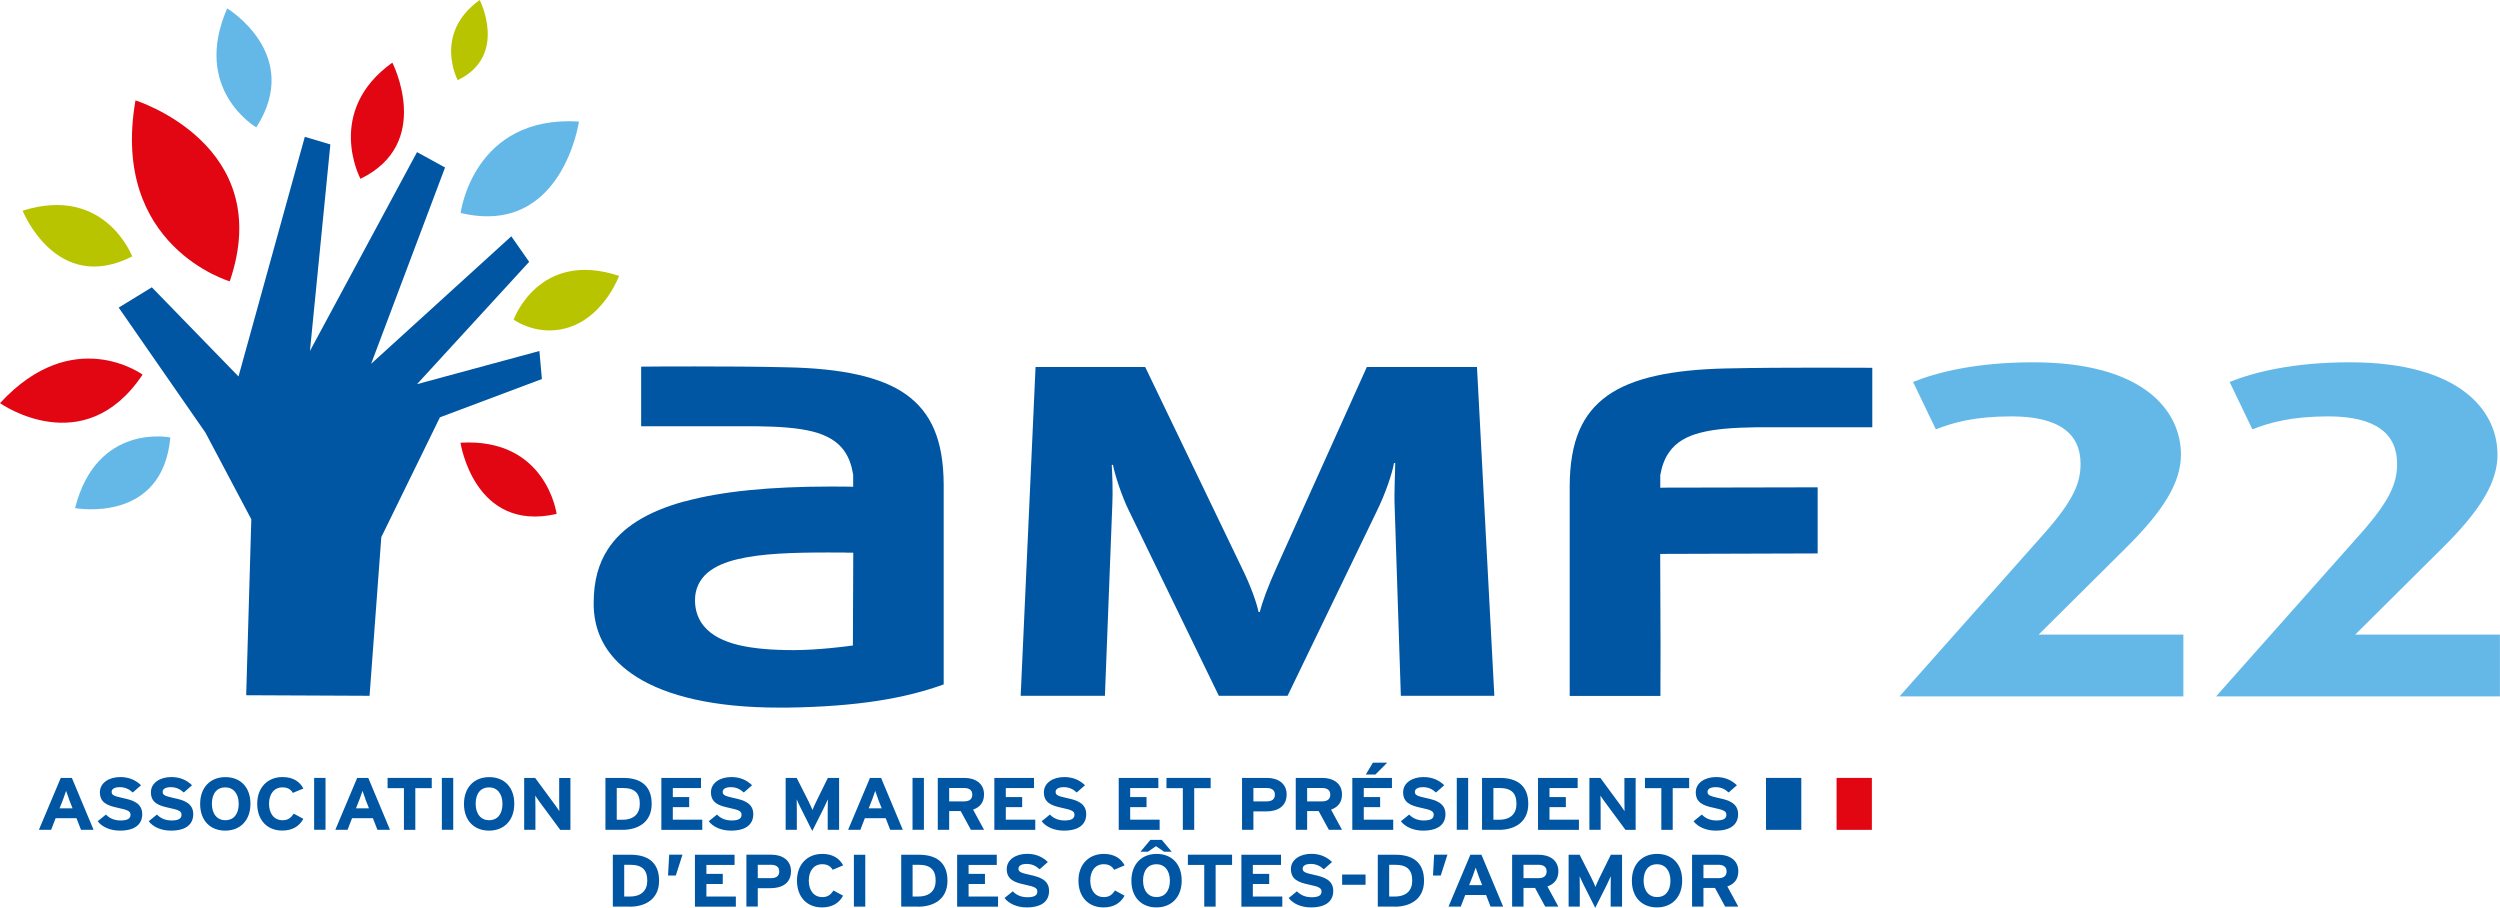 <?xml version="1.0" encoding="UTF-8"?><svg id="Calque_2" xmlns="http://www.w3.org/2000/svg" viewBox="0 0 351.36 127.58"><defs><style>.cls-1{fill:#b9c400;}.cls-2{fill:#e20613;}.cls-3{fill:#63b8e8;}.cls-4{fill:#0056a3;}</style></defs><g id="Calque_1-2"><path class="cls-4" d="M11.38,116.62l-.63-1.63h-2.93l-.63,1.63h-1.72l3.07-7.29h1.56l3.05,7.29h-1.76ZM9.69,112.29c-.16-.43-.32-.87-.4-1.14-.08.27-.24.71-.4,1.14l-.52,1.32h1.83l-.52-1.32Z"/><path class="cls-4" d="M16.85,116.74c-1.34,0-2.51-.51-3.12-1.32l1.16-.94c.56.59,1.28.83,2.05.83.95,0,1.4-.24,1.4-.79,0-.47-.27-.68-1.79-.99-1.48-.31-2.51-.74-2.51-2.18,0-1.32,1.28-2.14,2.86-2.14,1.25,0,2.17.43,2.92,1.15l-1.16,1.02c-.52-.48-1.09-.75-1.82-.75-.86,0-1.15.33-1.15.66,0,.46.34.6,1.62.88,1.27.27,2.68.67,2.68,2.25,0,1.39-.96,2.32-3.15,2.32Z"/><path class="cls-4" d="M24.02,116.74c-1.34,0-2.51-.51-3.12-1.32l1.16-.94c.56.59,1.28.83,2.05.83.95,0,1.4-.24,1.4-.79,0-.47-.27-.68-1.79-.99-1.48-.31-2.51-.74-2.51-2.18,0-1.32,1.28-2.14,2.86-2.14,1.25,0,2.17.43,2.92,1.15l-1.16,1.02c-.52-.48-1.09-.75-1.82-.75-.86,0-1.15.33-1.15.66,0,.46.34.6,1.62.88,1.27.27,2.68.67,2.68,2.25,0,1.39-.96,2.32-3.15,2.32Z"/><path class="cls-4" d="M31.66,116.74c-2.1,0-3.53-1.4-3.53-3.75s1.45-3.77,3.55-3.77,3.52,1.4,3.52,3.75-1.46,3.77-3.54,3.77ZM31.65,110.66c-1.12,0-1.87.82-1.87,2.3s.78,2.32,1.9,2.32,1.87-.82,1.87-2.3-.78-2.32-1.9-2.32Z"/><path class="cls-4" d="M41.17,111.45c-.29-.5-.74-.79-1.47-.79-1.2,0-1.89.96-1.89,2.31s.7,2.31,1.9,2.31c.72,0,1.15-.28,1.57-.93l1.35.73c-.55,1.03-1.51,1.65-2.97,1.65-2.1,0-3.51-1.46-3.51-3.76s1.47-3.76,3.56-3.76c1.51,0,2.43.67,2.93,1.61l-1.49.62Z"/><path class="cls-4" d="M44.15,116.62v-7.29h1.6v7.29h-1.6Z"/><path class="cls-4" d="M53.04,116.62l-.63-1.63h-2.93l-.63,1.63h-1.72l3.07-7.29h1.56l3.05,7.29h-1.76ZM51.35,112.29c-.16-.43-.32-.87-.4-1.14-.08.27-.24.71-.4,1.14l-.52,1.32h1.83l-.52-1.32Z"/><path class="cls-4" d="M58.37,110.77v5.86h-1.6v-5.86h-2.3v-1.44h6.21v1.44h-2.3Z"/><path class="cls-4" d="M62.1,116.62v-7.29h1.6v7.29h-1.6Z"/><path class="cls-4" d="M68.74,116.74c-2.1,0-3.53-1.4-3.53-3.75s1.45-3.77,3.55-3.77,3.52,1.4,3.52,3.75-1.46,3.77-3.54,3.77ZM68.72,110.66c-1.12,0-1.87.82-1.87,2.3s.78,2.32,1.9,2.32,1.87-.82,1.87-2.3-.78-2.32-1.9-2.32Z"/><path class="cls-4" d="M78.73,116.62l-2.94-3.98c-.19-.27-.46-.64-.56-.82,0,.27.02,1.19.02,1.59v3.21h-1.58v-7.29h1.54l2.84,3.86c.19.27.46.64.56.82,0-.27-.02-1.19-.02-1.59v-3.08h1.58v7.29h-1.43Z"/><path class="cls-4" d="M87.48,116.62h-2.39v-7.29h2.51c2.29,0,3.99.98,3.99,3.65s-2.04,3.65-4.1,3.65ZM87.53,110.75h-.85v4.46h.79c1.68,0,2.45-.9,2.45-2.23,0-1.49-.7-2.23-2.39-2.23Z"/><path class="cls-4" d="M92.95,116.62v-7.29h5.57v1.43h-3.96v1.26h2.3v1.42h-2.3v1.76h4.14v1.43h-5.74Z"/><path class="cls-4" d="M102.73,116.74c-1.34,0-2.51-.51-3.12-1.32l1.16-.94c.56.59,1.28.83,2.05.83.95,0,1.4-.24,1.4-.79,0-.47-.27-.68-1.79-.99-1.48-.31-2.51-.74-2.51-2.18,0-1.32,1.28-2.14,2.86-2.14,1.25,0,2.17.43,2.92,1.15l-1.16,1.02c-.52-.48-1.09-.75-1.82-.75-.86,0-1.15.33-1.15.66,0,.46.34.6,1.62.88,1.27.27,2.68.67,2.68,2.25,0,1.39-.96,2.32-3.15,2.32Z"/><path class="cls-4" d="M116.33,116.62v-2.68c0-.4.02-1.32.02-1.6-.11.27-.36.79-.56,1.21l-1.63,3.24-1.63-3.24c-.21-.42-.45-.94-.56-1.21,0,.28.02,1.21.02,1.6v2.68h-1.57v-7.29h1.55l1.67,3.3c.21.41.45.96.55,1.22.1-.27.33-.8.54-1.22l1.62-3.3h1.58v7.29h-1.6Z"/><path class="cls-4" d="M125.11,116.62l-.63-1.63h-2.93l-.63,1.63h-1.72l3.07-7.29h1.56l3.05,7.29h-1.76ZM123.41,112.29c-.16-.43-.32-.87-.4-1.14-.08.27-.24.71-.4,1.14l-.52,1.32h1.83l-.52-1.32Z"/><path class="cls-4" d="M128.25,116.62v-7.29h1.6v7.29h-1.6Z"/><path class="cls-4" d="M136.45,116.62l-1.43-2.63h-1.62v2.63h-1.6v-7.29h3.74c1.51,0,2.76.76,2.76,2.31,0,1.09-.52,1.78-1.54,2.15l1.54,2.83h-1.84ZM135.5,110.75h-2.1v1.88h2.1c.74,0,1.15-.31,1.15-.95s-.44-.93-1.15-.93Z"/><path class="cls-4" d="M139.75,116.62v-7.29h5.57v1.43h-3.96v1.26h2.3v1.42h-2.3v1.76h4.14v1.43h-5.74Z"/><path class="cls-4" d="M149.52,116.74c-1.34,0-2.51-.51-3.12-1.32l1.16-.94c.56.59,1.28.83,2.05.83.95,0,1.4-.24,1.4-.79,0-.47-.27-.68-1.79-.99-1.48-.31-2.51-.74-2.51-2.18,0-1.32,1.28-2.14,2.86-2.14,1.25,0,2.17.43,2.92,1.15l-1.16,1.02c-.52-.48-1.09-.75-1.82-.75-.86,0-1.15.33-1.15.66,0,.46.34.6,1.62.88,1.27.27,2.68.67,2.68,2.25,0,1.39-.96,2.32-3.15,2.32Z"/><path class="cls-4" d="M157.23,116.62v-7.29h5.57v1.43h-3.96v1.26h2.3v1.42h-2.3v1.76h4.14v1.43h-5.74Z"/><path class="cls-4" d="M167.84,110.77v5.86h-1.6v-5.86h-2.3v-1.44h6.21v1.44h-2.3Z"/><path class="cls-4" d="M177.92,114.04h-1.76v2.58h-1.6v-7.29h3.51c1.51,0,2.76.76,2.76,2.31,0,1.69-1.24,2.4-2.9,2.4ZM178,110.75h-1.84v1.88h1.87c.74,0,1.15-.31,1.15-.95s-.46-.93-1.17-.93Z"/><path class="cls-4" d="M186.76,116.62l-1.43-2.63h-1.62v2.63h-1.6v-7.29h3.74c1.51,0,2.76.76,2.76,2.31,0,1.09-.52,1.78-1.54,2.15l1.54,2.83h-1.84ZM185.81,110.75h-2.1v1.88h2.1c.74,0,1.15-.31,1.15-.95s-.44-.93-1.15-.93Z"/><path class="cls-4" d="M190.06,116.62v-7.29h5.57v1.43h-3.96v1.26h2.3v1.42h-2.3v1.76h4.14v1.43h-5.74ZM193.29,108.86h-1.34l1-1.67h2.01l-1.66,1.67Z"/><path class="cls-4" d="M200.01,116.74c-1.34,0-2.51-.51-3.12-1.32l1.16-.94c.56.59,1.28.83,2.05.83.95,0,1.4-.24,1.4-.79,0-.47-.27-.68-1.79-.99-1.48-.31-2.51-.74-2.51-2.18,0-1.32,1.28-2.14,2.86-2.14,1.25,0,2.17.43,2.92,1.15l-1.16,1.02c-.52-.48-1.09-.75-1.82-.75-.86,0-1.15.33-1.15.66,0,.46.34.6,1.62.88,1.27.27,2.68.67,2.68,2.25,0,1.39-.96,2.32-3.15,2.32Z"/><path class="cls-4" d="M204.74,116.62v-7.29h1.6v7.29h-1.6Z"/><path class="cls-4" d="M210.68,116.62h-2.39v-7.29h2.51c2.29,0,3.99.98,3.99,3.65s-2.04,3.65-4.1,3.65ZM210.74,110.75h-.85v4.46h.79c1.68,0,2.45-.9,2.45-2.23,0-1.49-.7-2.23-2.39-2.23Z"/><path class="cls-4" d="M216.16,116.62v-7.29h5.57v1.43h-3.96v1.26h2.3v1.42h-2.3v1.76h4.14v1.43h-5.74Z"/><path class="cls-4" d="M228.44,116.62l-2.94-3.98c-.19-.27-.46-.64-.56-.82,0,.27.02,1.19.02,1.59v3.21h-1.58v-7.29h1.54l2.84,3.86c.19.27.46.64.56.82,0-.27-.02-1.19-.02-1.59v-3.08h1.58v7.29h-1.43Z"/><path class="cls-4" d="M235.09,110.77v5.86h-1.6v-5.86h-2.3v-1.44h6.21v1.44h-2.3Z"/><path class="cls-4" d="M241.14,116.74c-1.34,0-2.51-.51-3.12-1.32l1.16-.94c.56.59,1.28.83,2.05.83.95,0,1.4-.24,1.4-.79,0-.47-.27-.68-1.79-.99-1.48-.31-2.51-.74-2.51-2.18,0-1.32,1.28-2.14,2.86-2.14,1.25,0,2.17.43,2.92,1.15l-1.16,1.02c-.52-.48-1.09-.75-1.82-.75-.86,0-1.15.33-1.15.66,0,.46.34.6,1.62.88,1.27.27,2.68.67,2.68,2.25,0,1.39-.96,2.32-3.15,2.32Z"/><path class="cls-4" d="M88.52,127.42h-2.39v-7.29h2.51c2.29,0,3.99.98,3.99,3.65s-2.04,3.65-4.1,3.65ZM88.58,121.54h-.85v4.46h.79c1.68,0,2.45-.9,2.45-2.23,0-1.49-.7-2.23-2.39-2.23Z"/><path class="cls-4" d="M94.98,123.05h-1.09l.16-2.93h1.87l-.94,2.93Z"/><path class="cls-4" d="M97.67,127.42v-7.29h5.57v1.43h-3.96v1.26h2.3v1.42h-2.3v1.76h4.14v1.43h-5.74Z"/><path class="cls-4" d="M108.26,124.83h-1.76v2.58h-1.6v-7.29h3.51c1.51,0,2.76.76,2.76,2.31,0,1.69-1.24,2.4-2.9,2.4ZM108.34,121.54h-1.84v1.88h1.87c.74,0,1.15-.31,1.15-.95s-.46-.93-1.17-.93Z"/><path class="cls-4" d="M117.03,122.25c-.29-.5-.74-.79-1.47-.79-1.2,0-1.89.96-1.89,2.31s.7,2.31,1.9,2.31c.72,0,1.15-.28,1.57-.93l1.35.73c-.55,1.03-1.51,1.65-2.97,1.65-2.1,0-3.51-1.46-3.51-3.76s1.47-3.76,3.56-3.76c1.51,0,2.43.67,2.93,1.61l-1.49.63Z"/><path class="cls-4" d="M120.01,127.42v-7.29h1.6v7.29h-1.6Z"/><path class="cls-4" d="M129.05,127.42h-2.39v-7.29h2.51c2.29,0,3.99.98,3.99,3.65s-2.04,3.65-4.1,3.65ZM129.11,121.54h-.85v4.46h.79c1.68,0,2.45-.9,2.45-2.23,0-1.49-.7-2.23-2.39-2.23Z"/><path class="cls-4" d="M134.52,127.42v-7.29h5.57v1.43h-3.96v1.26h2.3v1.42h-2.3v1.76h4.14v1.43h-5.74Z"/><path class="cls-4" d="M144.3,127.53c-1.34,0-2.51-.51-3.12-1.32l1.16-.94c.56.59,1.28.83,2.05.83.95,0,1.4-.24,1.4-.79,0-.47-.27-.68-1.79-.99-1.48-.31-2.51-.74-2.51-2.18,0-1.32,1.28-2.14,2.86-2.14,1.25,0,2.17.43,2.92,1.15l-1.16,1.02c-.52-.48-1.09-.75-1.82-.75-.86,0-1.15.33-1.15.66,0,.46.34.6,1.62.88s2.68.67,2.68,2.25c0,1.39-.96,2.32-3.15,2.32Z"/><path class="cls-4" d="M156.59,122.25c-.29-.5-.74-.79-1.47-.79-1.2,0-1.89.96-1.89,2.31s.7,2.31,1.9,2.31c.72,0,1.15-.28,1.57-.93l1.35.73c-.55,1.03-1.51,1.65-2.97,1.65-2.1,0-3.51-1.46-3.51-3.76s1.47-3.76,3.56-3.76c1.51,0,2.43.67,2.93,1.61l-1.49.63Z"/><path class="cls-4" d="M162.54,127.53c-2.1,0-3.53-1.4-3.53-3.75s1.46-3.77,3.55-3.77,3.52,1.4,3.52,3.75-1.46,3.77-3.54,3.77ZM163.62,119.71l-1.15-.78-1.15.78h-1.04l1.4-1.67h1.6l1.4,1.67h-1.07ZM162.52,121.46c-1.12,0-1.87.82-1.87,2.3s.78,2.32,1.9,2.32,1.87-.82,1.87-2.3-.78-2.32-1.9-2.32Z"/><path class="cls-4" d="M170.85,121.56v5.86h-1.6v-5.86h-2.3v-1.44h6.21v1.44h-2.3Z"/><path class="cls-4" d="M174.47,127.42v-7.29h5.57v1.43h-3.96v1.26h2.3v1.42h-2.3v1.76h4.14v1.43h-5.74Z"/><path class="cls-4" d="M184.24,127.53c-1.34,0-2.51-.51-3.12-1.32l1.16-.94c.56.59,1.28.83,2.05.83.95,0,1.4-.24,1.4-.79,0-.47-.27-.68-1.79-.99-1.48-.31-2.51-.74-2.51-2.18,0-1.32,1.28-2.14,2.86-2.14,1.25,0,2.17.43,2.92,1.15l-1.16,1.02c-.52-.48-1.09-.75-1.82-.75-.86,0-1.15.33-1.15.66,0,.46.34.6,1.62.88,1.27.27,2.68.67,2.68,2.25,0,1.39-.96,2.32-3.15,2.32Z"/><path class="cls-4" d="M188.63,124.35v-1.44h3.29v1.44h-3.29Z"/><path class="cls-4" d="M196.03,127.42h-2.39v-7.29h2.51c2.29,0,3.99.98,3.99,3.65s-2.04,3.65-4.1,3.65ZM196.09,121.54h-.85v4.46h.79c1.68,0,2.45-.9,2.45-2.23,0-1.49-.7-2.23-2.39-2.23Z"/><path class="cls-4" d="M202.49,123.05h-1.09l.16-2.93h1.87l-.94,2.93Z"/><path class="cls-4" d="M209.49,127.42l-.63-1.63h-2.93l-.63,1.63h-1.72l3.07-7.29h1.56l3.05,7.29h-1.76ZM207.8,123.08c-.16-.43-.32-.87-.4-1.14-.08.27-.24.71-.4,1.14l-.52,1.32h1.83l-.52-1.32Z"/><path class="cls-4" d="M217.17,127.42l-1.43-2.63h-1.62v2.63h-1.6v-7.29h3.74c1.51,0,2.76.76,2.76,2.31,0,1.09-.52,1.78-1.54,2.15l1.54,2.83h-1.84ZM216.22,121.54h-2.1v1.88h2.1c.74,0,1.15-.31,1.15-.95s-.44-.93-1.15-.93Z"/><path class="cls-4" d="M226.37,127.42v-2.68c0-.4.02-1.32.02-1.6-.11.27-.35.79-.56,1.21l-1.63,3.24-1.63-3.24c-.21-.42-.45-.94-.56-1.21,0,.28.02,1.21.02,1.6v2.68h-1.57v-7.29h1.55l1.67,3.3c.21.41.45.96.55,1.22.1-.27.33-.8.54-1.22l1.62-3.3h1.58v7.29h-1.6Z"/><path class="cls-4" d="M232.88,127.53c-2.1,0-3.53-1.4-3.53-3.75s1.46-3.77,3.55-3.77,3.52,1.4,3.52,3.75-1.46,3.77-3.54,3.77ZM232.87,121.46c-1.12,0-1.87.82-1.87,2.3s.78,2.32,1.9,2.32,1.87-.82,1.87-2.3-.78-2.32-1.9-2.32Z"/><path class="cls-4" d="M242.46,127.42l-1.43-2.63h-1.62v2.63h-1.6v-7.29h3.74c1.51,0,2.76.76,2.76,2.31,0,1.09-.52,1.78-1.54,2.15l1.54,2.83h-1.84ZM241.51,121.54h-2.1v1.88h2.1c.74,0,1.15-.31,1.15-.95s-.44-.93-1.15-.93Z"/><polyline class="cls-4" points="51.94 97.79 34.6 97.71 35.32 72.98 28.87 60.8 16.68 43.23 21.34 40.38 33.52 52.91 42.84 19.23 46.43 20.3 43.56 49.33 58.61 21.38 62.55 23.54 52.16 51.13 71.86 33.21 74.37 36.8 58.61 53.99 75.81 49.33 76.16 53.27 61.83 58.65 53.59 75.49 51.94 97.79"/><path class="cls-2" d="M32.29,39.54s-16.82-4.91-13.25-25.43c0,0,19.84,6.19,13.25,25.43"/><path class="cls-2" d="M50.66,25.13s-5.07-9.48,4.48-16.33c0,0,5.82,11.34-4.48,16.33"/><path class="cls-2" d="M78.23,72.23s-1.42-10.72-13.51-10.01c0,0,1.9,12.67,13.51,10.01"/><path class="cls-1" d="M18.58,36.04s-3.81-10.08-15.4-6.43c0,0,4.72,11.86,15.4,6.43"/><path class="cls-3" d="M64.74,29.93s1.75-13.76,16.63-12.85c0,0-2.34,16.26-16.63,12.85"/><path class="cls-3" d="M36.02,17.9s-9.1-5.27-4.09-16.72c0,0,10.68,6.44,4.09,16.72"/><path class="cls-1" d="M64.33,11.27s-3.5-6.54,3.09-11.27c0,0,4.02,7.83-3.09,11.27"/><path class="cls-4" d="M196.88,97.79l-.87-26.63c-.09-1.83.08-4.91.08-6.09h-.17c-.26,1.5-1.21,4.32-2.44,6.81l-12.52,25.91h-9.66l-12.62-25.98c-1.04-2.1-2-5.11-2.26-6.48h-.17c.08,1.43.17,3.72.08,5.56l-1.04,26.9h-11.84l2.09-46.21h15.41l13.48,28.02c1.4,2.82,2.18,5.11,2.45,6.41h.17c.35-1.37,1.12-3.53,2.43-6.41l12.62-28.02h15.48l2.44,46.21h-13.14"/><path class="cls-4" d="M96.17,70.47c-5.25,1.45-8.76,3.67-10.73,6.71-1.32,2.03-2,4.47-2,7.5v.6c.14,3.95,1.99,7.34,6.14,9.93,4.16,2.58,10.7,4.25,19.96,4.24.37,0,.74,0,1.12,0,9.89-.14,16.59-1.31,21.97-3.26v-28.04c-.02-6.34-1.77-10.18-5.27-12.7-3.52-2.51-9.12-3.68-16.84-3.83-4.05-.1-8.82-.12-12.84-.12-3.31,0-6.11.01-7.57.03v8.38h16.33c3.27.04,5.78.24,7.77.74,1.97.5,3.49,1.36,4.46,2.74.64.92,1.02,2.01,1.22,3.24l.02.09v1.69l-1.09-.02c-.67,0-1.33-.01-1.97-.01h-.04c-8.5,0-15.4.66-20.63,2.11M118.84,77.67h1.08s-.05,13.05-.05,13.05l-.94.12s-3.93.53-7.4.53c-2.97,0-5.54-.2-7.68-.7-2.12-.51-3.85-1.34-4.97-2.73-.75-.93-1.16-2.09-1.2-3.37v-.22c-.02-1.56.66-2.92,1.76-3.85,1.1-.93,2.55-1.51,4.23-1.91,3.37-.81,7.8-.94,12.64-.94.84,0,1.67,0,2.53.01"/><path class="cls-4" d="M255.46,68.49s-14.24.04-19.01.04h-.05c-.64,0-1.31,0-1.97,0l-1.09.02v-1.77c.22-1.24.6-2.32,1.25-3.23.96-1.39,2.48-2.26,4.45-2.75,1.99-.51,4.49-.7,7.77-.75h16.33s0-8.36,0-8.36c-1.47,0-4.26-.02-7.57-.02-4.02,0-8.8.02-12.84.11-7.73.16-13.32,1.32-16.84,3.84-3.5,2.51-5.25,6.36-5.28,12.69v29.5h12.75l.02-6.91-.05-13.05,22.13-.07v-9.3"/><rect class="cls-4" x="248.2" y="109.33" width="4.96" height="7.3"/><rect class="cls-2" x="258.12" y="109.33" width="4.96" height="7.3"/><path class="cls-3" d="M23.94,61.48s-10.34-2.12-13.39,9.93c0,0,12.29,2.29,13.39-9.93"/><path class="cls-2" d="M20.04,52.65s-9.76-7.15-20.04,4.01c0,0,11.79,8.34,20.04-4.01"/><path class="cls-1" d="M87.01,38.77s-1.91,5.24-6.53,7.05c-4.62,1.81-8.29-.9-8.29-.9,0,0,3.53-9.87,14.82-6.15Z"/><path class="cls-3" d="M266.97,97.87l20.25-22.8c4.24-4.78,5.19-7.2,5.19-9.89,0-4.24-3.03-6.66-9.69-6.66-5.19,0-8.22.87-10.65,1.82l-3.2-6.66c3.38-1.35,8.83-2.76,16.88-2.76,15.49,0,20.77,6.79,20.77,12.98,0,3.83-2.34,7.8-7.88,13.25l-12.12,12.04h20.34v8.68h-39.9Z"/><path class="cls-3" d="M311.46,97.87l20.25-22.8c4.24-4.78,5.19-7.2,5.19-9.89,0-4.24-3.03-6.66-9.69-6.66-5.19,0-8.22.87-10.65,1.82l-3.2-6.66c3.38-1.35,8.83-2.76,16.88-2.76,15.49,0,20.77,6.79,20.77,12.98,0,3.83-2.34,7.8-7.88,13.25l-12.12,12.04h20.34v8.68h-39.9Z"/></g></svg>